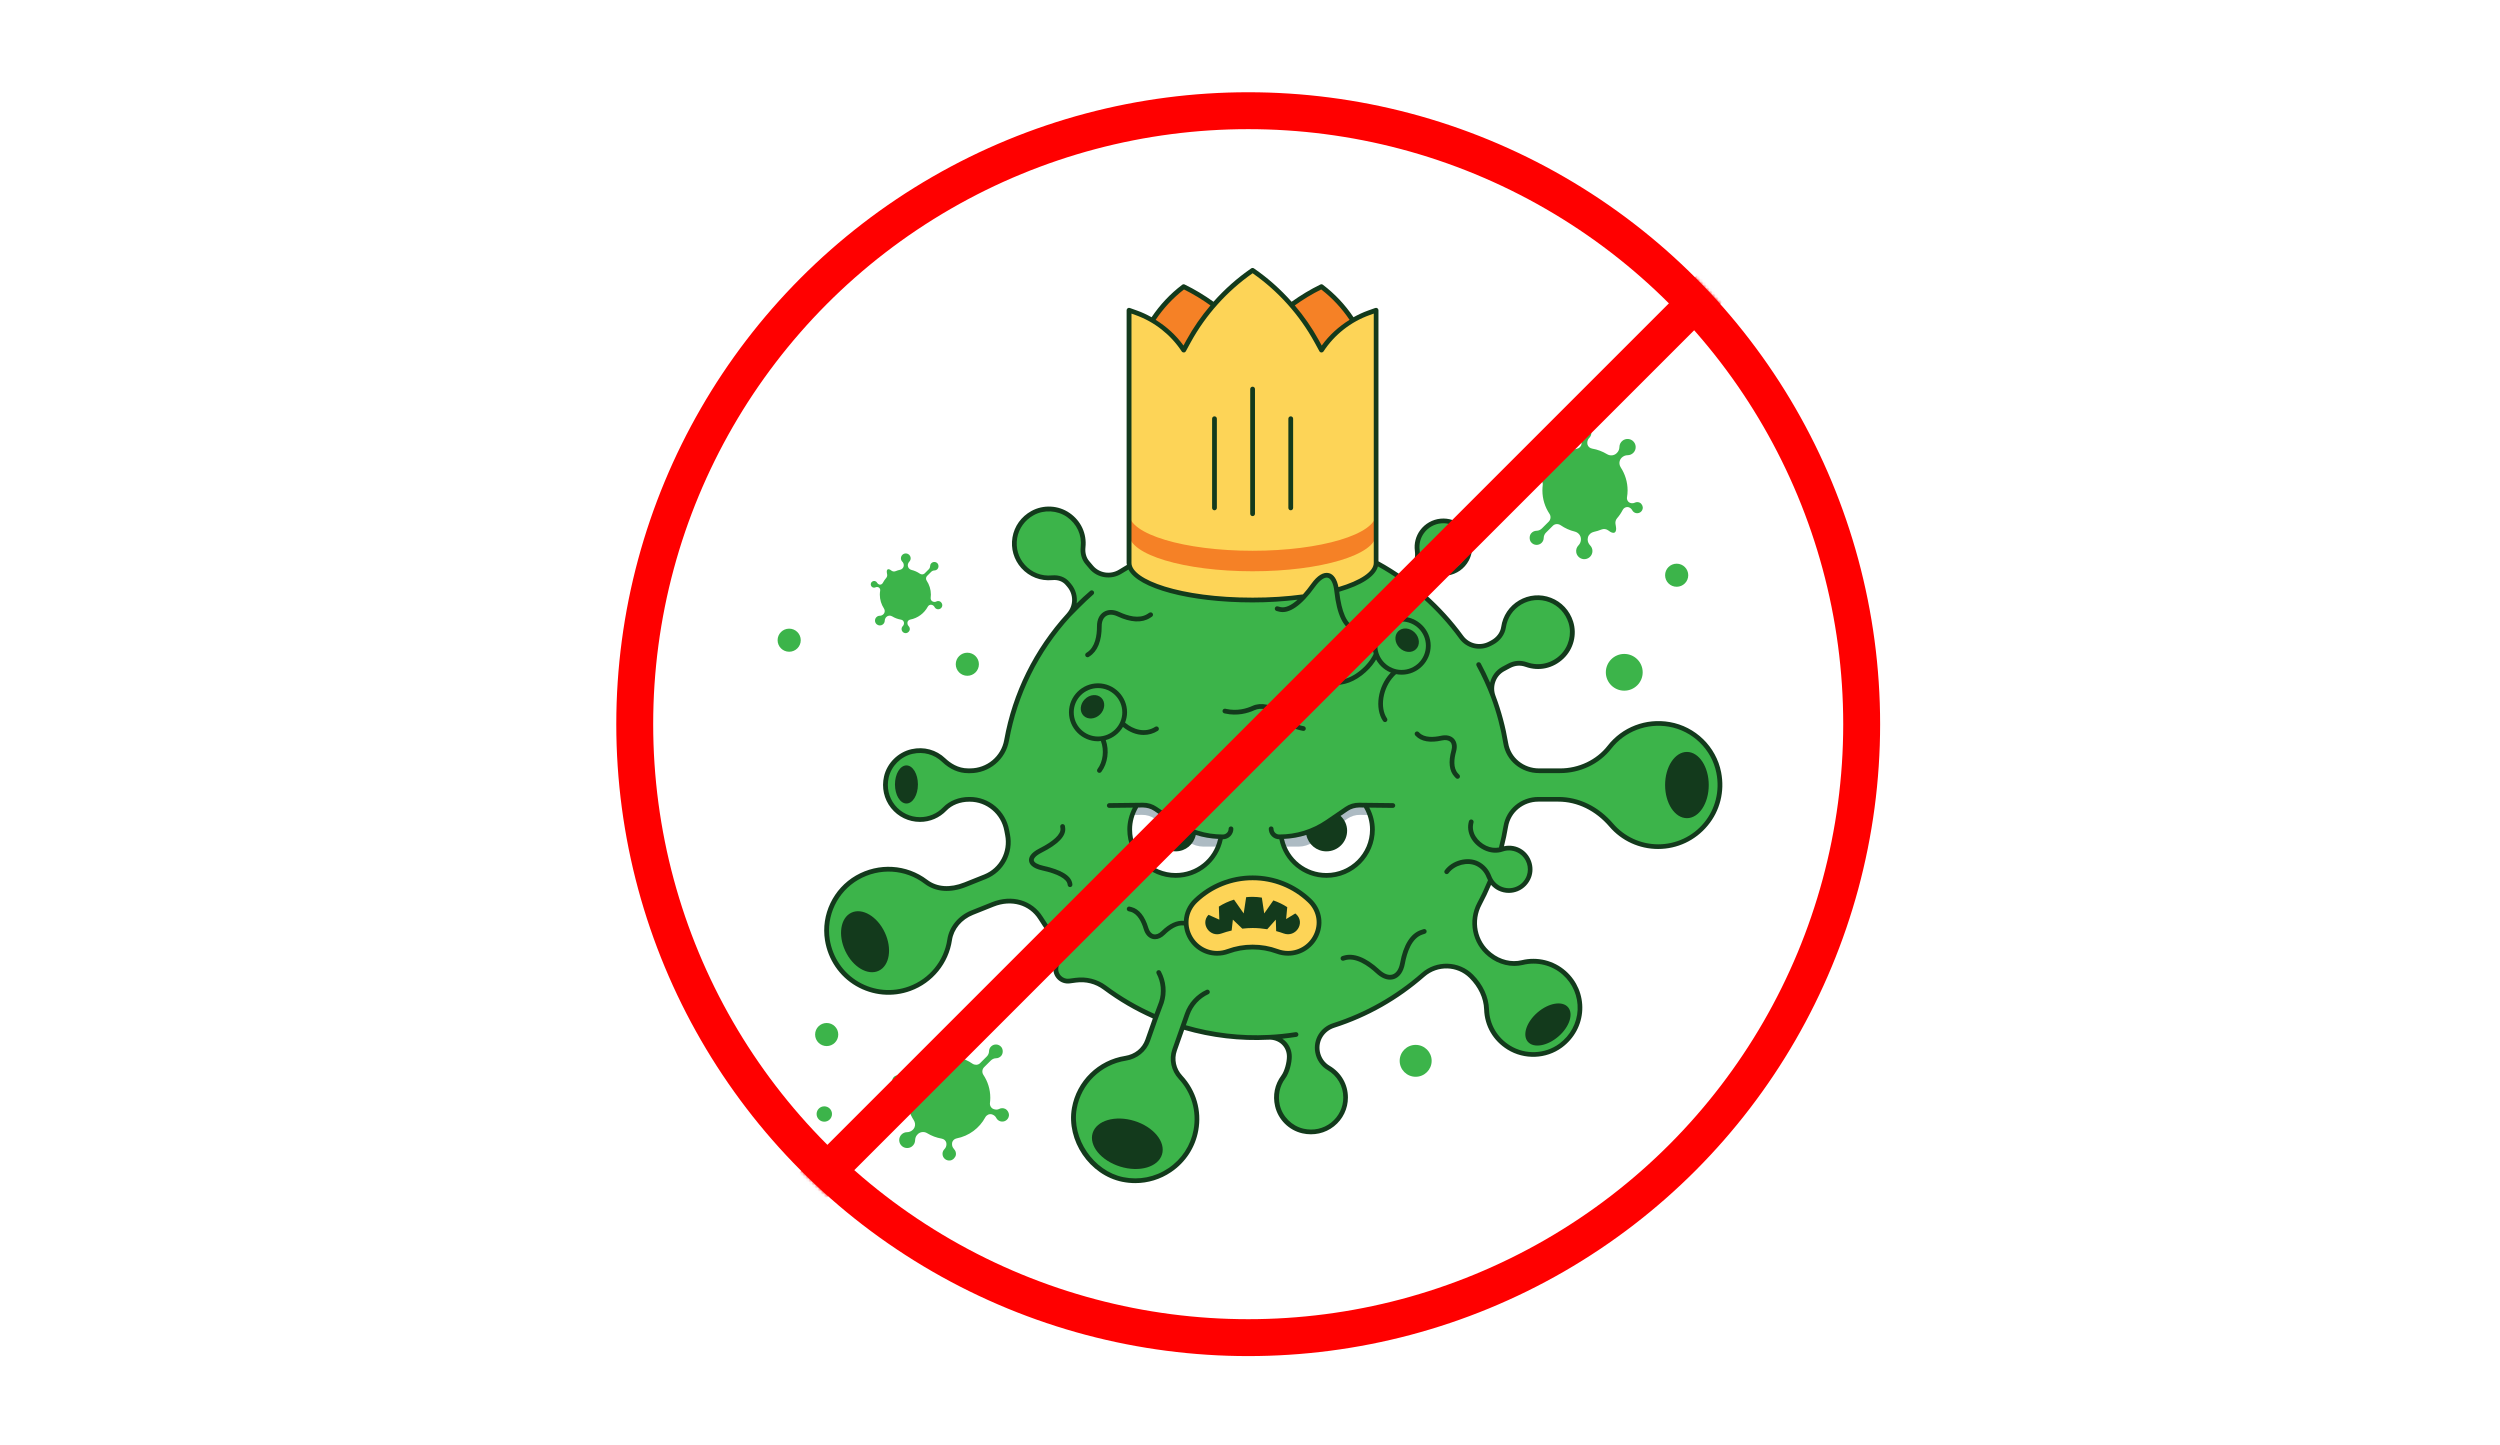 <?xml version="1.0" encoding="UTF-8"?> <svg xmlns="http://www.w3.org/2000/svg" xmlns:xlink="http://www.w3.org/1999/xlink" width="813px" height="470px" viewBox="0 0 813 470"> <!-- Generator: Sketch 64 (93537) - https://sketch.com --> <title>Artboard</title> <desc>Created with Sketch.</desc> <defs> <circle id="path-1" cx="205.5" cy="205.5" r="205.5"></circle> </defs> <g id="Artboard" stroke="none" stroke-width="1" fill="none" fill-rule="evenodd"> <rect fill="#FFFFFF" x="0" y="0" width="813" height="470"></rect> <g id="Group-3" transform="translate(200, 30)"> <g id="virus" transform="translate(52.416, 57)" fill-rule="nonzero"> <path d="M306.533,164.268 C304.974,156.308 298.445,149.958 290.434,148.571 C283.068,147.299 276.286,150.027 271.885,154.937 C267.138,160.231 260.663,163.663 253.543,163.663 L248.09,163.663 C242.659,163.663 238.135,159.924 237.275,154.776 C236.4,149.498 235.009,144.388 233.174,139.508 C231.891,136.092 233.266,132.261 236.492,130.538 L238.327,129.557 C240.317,128.492 242.222,128.508 243.973,129.128 C247.744,130.454 252.176,129.787 255.525,126.593 C258.513,123.743 259.665,119.284 258.428,115.354 C256.155,108.169 248.067,105.35 241.968,108.919 C238.911,110.712 237.022,113.715 236.546,116.963 C236.231,119.108 234.787,120.916 232.866,121.943 L232.191,122.303 C228.88,124.072 224.924,123.138 222.797,120.204 C207.835,99.573 183.502,86.152 156.028,86.152 C139.821,86.152 124.713,90.817 111.971,98.884 C108.883,100.837 104.843,100.278 102.493,97.482 L101.195,95.942 C100.019,94.548 99.635,92.725 99.827,90.924 C100.25,87.079 98.706,83.057 95.019,80.491 C91.624,78.131 87.008,77.878 83.39,79.878 C76.777,83.524 75.617,91.997 80.333,97.245 C82.807,99.995 86.332,101.228 89.758,100.899 C91.655,100.715 93.537,101.289 94.758,102.745 L95.288,103.373 C97.715,106.253 97.585,110.337 95.119,113.041 C84.896,124.233 77.737,138.252 74.949,153.78 C73.92,159.51 68.92,163.67 63.082,163.67 L62.422,163.67 C59.419,163.67 56.684,162.284 54.518,160.215 C51.945,157.756 48.22,156.507 44.211,157.396 C40.124,158.3 36.791,161.594 35.854,165.662 C34.172,173.001 39.71,179.512 46.784,179.512 C49.964,179.512 52.821,178.187 54.856,176.073 C56.899,173.951 59.849,172.947 62.798,172.947 L63.006,172.947 C68.943,172.947 73.928,177.237 74.988,183.067 C75.072,183.527 75.157,183.979 75.249,184.431 C76.401,190.176 73.405,195.937 67.96,198.12 L61.485,200.71 C56.538,202.686 52.045,202.295 48.712,199.767 C42.567,195.094 33.888,194.068 26.345,198.411 C19.302,202.471 15.369,210.676 16.66,218.681 C18.741,231.597 31.822,238.775 43.473,234.501 C50.616,231.881 55.371,225.645 56.415,218.635 C57.015,214.614 59.964,211.32 63.751,209.803 L70.456,207.121 C76.823,204.57 82.945,206.654 86.01,211.58 C86.939,213.066 87.914,214.514 88.944,215.931 C90.964,218.712 91.816,222.175 91.294,225.568 L90.987,227.56 C90.587,230.149 92.792,232.394 95.403,232.049 L97.408,231.781 C100.757,231.329 104.159,232.172 106.863,234.187 C111.971,237.994 117.532,241.234 123.461,243.785 C123.469,243.793 123.469,243.801 123.469,243.808 L120.811,251.354 C119.698,254.526 116.902,256.648 113.63,257.161 C105.404,258.44 98.514,264.776 96.962,273.425 C95.142,283.598 102.577,294.53 112.739,296.583 C123.799,298.82 134.491,291.565 136.511,280.549 C137.694,274.099 135.635,267.817 131.488,263.343 C129.26,260.945 128.492,257.544 129.575,254.464 L132.21,246.965 C139.752,249.232 147.74,250.466 156.02,250.466 C157.41,250.466 158.785,250.427 160.152,250.358 C163.862,250.167 166.888,252.917 166.888,256.625 L166.888,256.625 C166.888,258.609 166.105,261.673 164.922,263.267 C163.056,265.772 162.218,269.081 163.025,272.582 C163.962,276.627 167.249,279.906 171.305,280.825 C178.655,282.495 185.184,276.971 185.184,269.924 C185.184,265.818 182.964,262.255 179.654,260.317 C177.749,259.199 176.443,257.291 176.059,255.116 L176.052,255.07 C175.376,251.293 177.657,247.669 181.321,246.49 C192.158,243.004 202.013,237.35 210.369,230.027 C214.817,226.128 221.844,226.319 226.031,230.494 L226.031,230.494 C228.934,233.39 230.9,237.205 231.031,241.288 C231.192,246.091 233.619,250.803 238.266,253.683 C243.42,256.878 250.233,256.64 255.11,253.04 C263.19,247.072 263.382,235.673 256.301,229.391 C252.437,225.967 247.322,224.894 242.652,226.028 C238.988,226.917 235.117,225.875 232.183,223.523 L231.991,223.37 C227.006,219.363 225.746,212.461 228.734,206.853 C232.851,199.154 235.77,190.72 237.252,181.803 C238.105,176.663 242.636,172.94 247.867,172.94 L252.099,172.94 C259.473,172.94 266.777,175.751 271.578,181.336 C275.257,185.618 280.718,188.338 286.816,188.338 C299.252,188.338 309.045,177.107 306.533,164.268 Z" id="Path" fill="#3CB44A"></path> <path d="M210.277,106.499 C211.237,104.882 212.021,103.649 212.482,103.036 L212.482,103.036 C213.88,101.136 215.93,99.727 218.265,99.374 C220.808,98.991 223.173,97.482 224.54,94.954 C226.361,91.583 225.639,87.286 222.82,84.689 C218.987,81.149 213.05,81.808 210.054,85.884 C208.71,87.715 208.211,89.898 208.472,91.982 C208.779,94.387 208.234,96.831 206.798,98.784 L206.752,98.853 C206.322,99.435 205.461,100.462 204.317,101.749 C206.383,103.235 208.365,104.829 210.277,106.499 Z" id="Path" fill="#3CB44A"></path> <path d="M226.031,180.263 C225.032,183.741 227.259,187.112 230.516,188.705 L230.516,188.705 C232.237,189.548 234.234,189.793 236.039,189.165 C238.005,188.483 240.271,188.682 242.206,189.985 C244.779,191.716 245.878,195.071 244.833,197.99 C243.42,201.958 238.911,203.712 235.232,201.912 C233.581,201.1 232.398,199.729 231.806,198.136 C231.123,196.297 229.817,194.75 228.043,193.884 L227.981,193.853 C224.732,192.26 220.201,193.577 218.058,196.488" id="Path" fill="#3CB44A"></path> <path d="M177.334,26.851 L175.752,23.955 C170.713,14.754 163.586,6.864 154.937,0.919 L154.937,0.919 L154.937,0.919 C146.288,6.864 139.153,14.754 134.122,23.955 L132.54,26.851 L132.54,26.851 C128.868,21.235 123.446,16.976 117.117,14.716 L114.774,13.881 L114.774,96.08 C114.774,102.73 132.763,108.123 154.945,108.123 C160.974,108.123 166.689,107.724 171.819,107.012 C171.819,107.012 176.428,100.293 178.94,99.987 C181.021,99.734 182.565,104.821 182.565,104.821 C190.292,102.622 195.108,99.52 195.108,96.072 L195.108,13.881 L192.765,14.716 C186.428,16.968 181.006,21.235 177.334,26.851 L177.334,26.851 Z" id="Path" fill="#FDD457"></path> <g id="Group" transform="translate(122.125, 6.129)" fill="#F58126"> <path d="M10.407,20.722 L10.407,20.722 L11.99,17.826 C14.302,13.598 17.067,9.652 20.216,6.037 C17.136,3.769 13.864,1.777 10.407,0.1 C6.375,3.141 2.934,6.849 0.215,11.039 C4.294,13.421 7.788,16.723 10.407,20.722 Z" id="Path"></path> <path d="M53.627,17.826 L55.21,20.722 C57.821,16.731 61.308,13.437 65.379,11.047 C62.66,6.856 59.227,3.141 55.21,0.1 C51.761,1.777 48.481,3.769 45.401,6.037 C48.543,9.645 51.308,13.598 53.627,17.826 Z" id="Path"></path> </g> <path d="M154.929,92.112 C132.747,92.112 114.759,86.719 114.759,80.069 L114.759,86.734 C114.759,93.384 132.747,98.777 154.929,98.777 C177.112,98.777 195.1,93.384 195.1,86.734 L195.1,80.069 C195.1,86.719 177.119,92.112 154.929,92.112 Z" id="Path" fill="#F58126"></path> <path d="M173.44,205.88 C168.432,201.108 161.865,198.48 154.937,198.48 C148.009,198.48 141.434,201.108 136.434,205.88 C133.446,208.738 132.532,212.859 134.061,216.651 C135.62,220.52 139.291,223.025 143.424,223.025 C144.629,223.025 145.828,222.811 146.995,222.382 C149.507,221.455 152.18,220.987 154.945,220.987 C157.71,220.987 160.383,221.455 162.894,222.382 C164.054,222.811 165.252,223.025 166.466,223.025 C170.598,223.025 174.277,220.528 175.829,216.659 C177.342,212.859 176.428,208.73 173.44,205.88 Z" id="Path" fill="#FDD457"></path> <g id="Group"> <path d="M129.913,197.676 C136.826,197.676 142.74,193.034 144.376,186.346 L145.828,185.143 L143.854,185.051 C141.296,184.929 138.884,184.507 136.68,183.787 L135.866,183.527 L135.689,184.362 C135.105,187.15 132.724,189.096 129.905,189.096 C126.618,189.096 123.937,186.43 123.937,183.144 C123.937,181.55 124.606,180.041 125.827,178.892 L126.518,178.241 L123.338,176.065 C122.194,175.284 120.834,174.87 119.283,174.832 L117.27,174.855 L117.048,175.222 C115.673,177.536 114.951,180.148 114.951,182.768 C114.966,190.988 121.672,197.676 129.913,197.676 Z" id="Path" fill="#FFFFFF"></path> <path d="M178.94,197.676 C172.027,197.676 166.113,193.034 164.477,186.346 L163.025,185.143 L164.999,185.051 C167.557,184.929 169.968,184.507 172.173,183.787 L172.987,183.527 L173.164,184.362 C173.747,187.15 176.128,189.096 178.947,189.096 C182.235,189.096 184.915,186.43 184.915,183.144 C184.915,181.55 184.247,180.041 183.026,178.892 L182.334,178.241 L185.514,176.065 C186.659,175.284 188.018,174.87 189.57,174.832 L191.582,174.855 L191.805,175.222 C193.18,177.536 193.902,180.148 193.902,182.768 C193.894,190.988 187.189,197.676 178.94,197.676 Z" id="Path" fill="#FFFFFF"></path> <path d="M189.593,174.824 C188.133,174.809 186.713,175.238 185.507,176.057 L177.726,181.374 C174.131,183.833 169.869,185.151 165.514,185.151 L164.223,185.151 C164.407,186.246 164.676,187.319 165.083,188.322 L169.861,188.322 C171.566,188.322 173.233,187.809 174.646,186.844 L185.783,179.229 C186.981,178.409 188.41,177.973 189.869,177.996 L193.065,178.034 C192.68,176.892 192.127,175.843 191.498,174.847 L189.593,174.824 Z" id="Path" fill="#ADBBC3"></path> <path d="M119.26,174.824 C120.719,174.809 122.14,175.238 123.346,176.057 L131.127,181.374 C134.721,183.833 138.984,185.151 143.339,185.151 L144.629,185.151 C144.445,186.246 144.176,187.319 143.769,188.322 L138.992,188.322 C137.287,188.322 135.62,187.809 134.207,186.844 L123.069,179.229 C121.871,178.409 120.443,177.973 118.983,177.996 L115.788,178.034 C116.172,176.892 116.725,175.843 117.355,174.847 L119.26,174.824 Z" id="Path" fill="#ADBBC3"></path> <ellipse id="Oval" fill="#133A1C" transform="translate(114.19, 284.954) rotate(-72.83) translate(-114.19, -284.954) " cx="114.19" cy="284.954" rx="7.777" ry="11.802"></ellipse> <ellipse id="Oval" fill="#133A1C" transform="translate(28.897, 219.248) rotate(-25.176) translate(-28.897, -219.248) " cx="28.897" cy="219.248" rx="7.094" ry="10.439"></ellipse> <ellipse id="Oval" fill="#133A1C" transform="translate(250.976, 246.165) rotate(-40.649) translate(-250.976, -246.165) " cx="250.976" cy="246.165" rx="8.616" ry="5.177"></ellipse> <ellipse id="Oval" fill="#133A1C" cx="42.36" cy="168.106" rx="3.733" ry="6.197"></ellipse> <ellipse id="Oval" fill="#133A1C" cx="296.172" cy="168.297" rx="7.097" ry="10.771"></ellipse> <path d="M168.816,210.056 L165.828,211.879 L166.197,208.01 C164.807,207.099 163.286,206.371 161.681,205.812 L158.708,210.048 L157.933,204.9 C156.949,204.754 155.951,204.655 154.922,204.655 C154.215,204.655 153.524,204.693 152.833,204.762 L152.034,210.048 L148.885,205.559 C147.126,206.095 145.474,206.869 143.954,207.826 L144.107,212.07 L140.589,210.492 C137.832,213.365 140.989,217.977 144.821,216.567 C145.881,216.176 146.987,215.87 148.117,215.602 L148.516,212.063 L151.581,214.997 C152.679,214.874 153.785,214.79 154.922,214.79 C156.55,214.79 158.14,214.935 159.691,215.188 L162.472,212.063 L162.595,215.793 C163.424,216.016 164.231,216.268 165.022,216.559 C168.916,217.992 172.15,213.196 169.147,210.339 C169.047,210.247 168.924,210.155 168.816,210.056 Z" id="Path" fill="#133A1C"></path> <g transform="translate(95.158, 134.828)" fill="#133A1C"> <path d="M29.171,14.762 C28.94,14.402 28.457,14.295 28.103,14.532 C24.785,16.662 20.883,15.406 18.302,13.169 C18.702,12.119 18.948,11.001 18.948,9.813 C18.948,4.619 14.708,0.391 9.5,0.391 C4.293,0.391 0.053,4.619 0.053,9.813 C0.053,15.007 4.293,19.236 9.5,19.236 C9.815,19.236 10.122,19.175 10.43,19.144 C11.574,22.132 11.182,25.801 9.331,28.276 C9.078,28.62 9.147,29.103 9.493,29.356 C9.631,29.455 9.792,29.509 9.953,29.509 C10.192,29.509 10.422,29.402 10.576,29.195 C12.672,26.391 13.21,22.27 12.02,18.853 C14.393,18.194 16.382,16.647 17.611,14.571 C19.67,16.256 22.028,17.175 24.324,17.175 C25.953,17.175 27.542,16.739 28.948,15.835 C29.301,15.605 29.409,15.122 29.171,14.762 Z M9.5,17.688 C5.145,17.688 1.604,14.157 1.604,9.813 C1.604,5.47 5.145,1.938 9.5,1.938 C13.855,1.938 17.396,5.47 17.396,9.813 C17.396,14.149 13.855,17.688 9.5,17.688 Z" id="Shape"></path> <path d="M5.222,5.546 C3.617,7.147 3.432,9.553 4.8,10.916 C6.167,12.28 8.579,12.096 10.184,10.495 C11.789,8.894 11.974,6.489 10.606,5.125 C9.239,3.761 6.827,3.945 5.222,5.546 Z" id="Path"></path> </g> <g transform="translate(178.111, 113.378)" fill="#133A1C"> <path d="M19.885,34.45 C19.639,34.45 19.393,34.327 19.24,34.105 C16.459,29.999 17.534,22.875 21.575,18.554 C21.989,18.102 22.35,17.757 22.727,17.428 C23.042,17.145 24.071,18.309 23.748,18.585 C23.41,18.876 23.088,19.19 22.773,19.527 C19.117,23.442 18.118,29.685 20.515,33.24 C20.753,33.592 20.66,34.075 20.307,34.312 C20.184,34.412 20.038,34.45 19.885,34.45 Z" id="Path"></path> <path d="M4.27,22.339 C2.872,22.339 1.558,22.017 0.406,21.358 C0.038,21.143 -0.093,20.668 0.122,20.301 C0.337,19.933 0.813,19.803 1.182,20.017 C4.5,21.925 9.639,20.262 13.663,15.957 C14.792,14.747 15.722,13.376 16.336,11.997 C16.505,11.606 17.926,12.234 17.749,12.625 C17.066,14.157 16.044,15.681 14.792,17.014 C11.589,20.439 7.68,22.339 4.27,22.339 Z" id="Path"></path> <path d="M25.284,19.029 C20.077,19.029 15.837,14.8 15.837,9.606 C15.837,4.413 20.077,0.184 25.284,0.184 C30.492,0.184 34.732,4.413 34.732,9.606 C34.724,14.8 30.492,19.029 25.284,19.029 Z M25.284,1.731 C20.929,1.731 17.388,5.263 17.388,9.606 C17.388,13.95 20.929,17.482 25.284,17.482 C29.639,17.482 33.18,13.95 33.18,9.606 C33.18,5.263 29.639,1.731 25.284,1.731 Z" id="Shape"></path> <ellipse id="Oval" transform="translate(27.077, 7.813) rotate(-45) translate(-27.077, -7.813) " cx="27.077" cy="7.813" rx="3.505" ry="4.104"></ellipse> </g> <path d="M147.901,181.757 C147.471,181.757 147.126,182.102 147.126,182.531 C147.126,183.55 146.296,184.377 145.275,184.377 C145.259,184.377 145.252,184.392 145.236,184.392 C145.221,184.392 145.213,184.377 145.198,184.377 C139.767,184.377 134.521,182.761 130.044,179.696 L123.791,175.422 C122.455,174.51 120.903,174.02 119.26,174.05 L108.315,174.181 C107.884,174.188 107.547,174.541 107.547,174.962 C107.554,175.383 107.9,175.728 108.322,175.728 C108.322,175.728 108.33,175.728 108.33,175.728 L115.988,175.636 C114.828,177.865 114.19,180.301 114.19,182.768 C114.19,191.417 121.249,198.457 129.921,198.457 C137.425,198.457 143.738,193.21 145.236,185.924 L145.275,185.924 C147.149,185.924 148.677,184.4 148.677,182.531 C148.677,182.102 148.324,181.757 147.901,181.757 Z M129.913,196.91 C122.094,196.91 115.734,190.567 115.734,182.761 C115.734,180.271 116.418,177.804 117.724,175.606 L119.275,175.59 C120.604,175.628 121.84,175.958 122.916,176.693 L125.312,178.333 C124.022,179.551 123.185,181.228 123.185,183.144 C123.185,186.851 126.196,189.862 129.921,189.862 C133.162,189.862 135.812,187.564 136.449,184.523 C138.823,185.289 141.296,185.702 143.823,185.817 L143.692,185.924 C142.233,192.344 136.58,196.91 129.913,196.91 Z" id="Shape" fill="#133A1C"></path> <path d="M160.959,181.757 C161.389,181.757 161.735,182.102 161.735,182.531 C161.735,183.55 162.564,184.377 163.586,184.377 C163.601,184.377 163.609,184.392 163.624,184.392 C163.639,184.392 163.647,184.377 163.662,184.377 C169.093,184.377 174.339,182.761 178.817,179.696 L185.069,175.422 C186.405,174.51 187.957,174.02 189.6,174.05 L200.546,174.181 C200.976,174.188 201.314,174.541 201.314,174.962 C201.306,175.383 200.96,175.728 200.538,175.728 C200.538,175.728 200.53,175.728 200.53,175.728 L192.873,175.636 C194.032,177.865 194.67,180.301 194.67,182.768 C194.67,191.417 187.611,198.457 178.94,198.457 C171.435,198.457 165.122,193.21 163.624,185.924 L163.586,185.924 C161.712,185.924 160.183,184.4 160.183,182.531 C160.183,182.102 160.529,181.757 160.959,181.757 Z M178.94,196.91 C186.759,196.91 193.118,190.567 193.118,182.761 C193.118,180.271 192.435,177.804 191.129,175.606 L189.577,175.59 C188.249,175.628 187.012,175.958 185.937,176.693 L183.54,178.333 C184.831,179.551 185.668,181.228 185.668,183.144 C185.668,186.851 182.657,189.862 178.932,189.862 C175.691,189.862 173.041,187.564 172.403,184.523 C170.03,185.289 167.557,185.702 165.03,185.817 L165.16,185.924 C166.627,192.344 172.28,196.91 178.94,196.91 Z" id="Shape" fill="#133A1C"></path> <path d="M221.583,166.267 C221.376,166.267 221.169,166.183 221.023,166.022 L220.608,165.585 C218.88,163.77 218.534,160.805 219.594,156.998 C219.924,155.833 219.794,154.868 219.233,154.286 C218.68,153.704 217.712,153.527 216.529,153.788 C212.666,154.654 209.717,154.133 207.988,152.317 L207.85,152.172 C207.551,151.865 207.566,151.375 207.873,151.076 C208.18,150.785 208.672,150.793 208.971,151.099 L209.117,151.245 C210.792,153.014 213.887,152.777 216.199,152.271 C217.92,151.896 219.41,152.225 220.362,153.213 C221.307,154.209 221.568,155.703 221.092,157.411 C220.462,159.679 220.055,162.751 221.737,164.521 L222.152,164.957 C222.444,165.271 222.436,165.754 222.121,166.053 C221.96,166.198 221.768,166.267 221.583,166.267 Z" id="Path" fill="#133A1C"></path> <path d="M173.97,205.321 C168.816,200.411 162.057,197.707 154.929,197.707 C147.802,197.707 141.035,200.411 135.889,205.321 C133.823,207.29 132.693,209.826 132.571,212.469 C130.335,212.239 127.847,213.327 125.32,215.816 C124.452,216.667 123.546,217.027 122.77,216.828 C121.986,216.628 121.357,215.878 121.011,214.713 C119.874,210.929 117.992,208.608 115.565,207.987 L114.982,207.842 C114.567,207.727 114.144,207.987 114.037,208.401 C113.929,208.814 114.183,209.236 114.598,209.343 L115.181,209.489 C117.547,210.086 118.853,212.898 119.529,215.158 C120.036,216.858 121.049,217.984 122.386,218.329 C122.655,218.398 122.931,218.429 123.208,218.429 C124.291,218.429 125.404,217.908 126.411,216.912 C128.008,215.341 130.351,213.618 132.609,213.97 C132.709,214.958 132.939,215.954 133.331,216.927 C135.005,221.095 138.961,223.783 143.416,223.783 C144.722,223.783 146.012,223.554 147.256,223.094 C152.103,221.309 157.771,221.309 162.618,223.094 C163.862,223.554 165.153,223.783 166.451,223.783 C170.905,223.783 174.861,221.095 176.535,216.927 C178.179,212.852 177.196,208.393 173.97,205.321 Z M175.091,216.36 C173.655,219.93 170.26,222.244 166.443,222.244 C165.321,222.244 164.215,222.044 163.148,221.646 C160.552,220.689 157.787,220.206 154.929,220.206 C152.072,220.206 149.307,220.689 146.711,221.646 C145.643,222.044 144.53,222.244 143.408,222.244 C139.591,222.244 136.204,219.93 134.76,216.36 C133.354,212.867 134.199,209.067 136.956,206.432 C141.818,201.797 148.201,199.246 154.929,199.246 C161.658,199.246 168.04,201.797 172.895,206.432 C175.66,209.067 176.497,212.875 175.091,216.36 Z" id="Shape" fill="#133A1C"></path> <path d="M101.264,126.738 C101.01,126.738 100.757,126.608 100.611,126.378 C100.38,126.018 100.488,125.543 100.849,125.313 L101.072,125.175 C103.775,123.452 104.336,119.598 104.321,116.672 C104.313,114.573 105.081,112.918 106.479,112.03 C107.884,111.141 109.705,111.141 111.61,112.03 C114.267,113.271 118.008,114.397 120.711,112.665 L121.357,112.252 C121.718,112.03 122.194,112.129 122.424,112.489 C122.655,112.849 122.547,113.324 122.186,113.554 L121.541,113.968 C118.929,115.63 115.266,115.446 110.941,113.424 C109.528,112.765 108.238,112.727 107.301,113.324 C106.364,113.922 105.849,115.109 105.857,116.657 C105.872,121.414 104.497,124.808 101.886,126.47 L101.663,126.608 C101.548,126.7 101.402,126.738 101.264,126.738 Z" id="Path" fill="#133A1C"></path> <path d="M171.466,150.693 C171.412,150.693 171.351,150.685 171.297,150.678 L170.491,150.501 C167.365,149.804 164.546,148.065 162.341,145.468 C161.596,144.587 160.467,143.944 159.177,143.661 C157.886,143.369 156.596,143.477 155.544,143.952 C153.386,144.94 149.968,145.92 146.02,145.047 L145.751,144.986 C145.336,144.894 145.067,144.48 145.159,144.067 C145.252,143.653 145.666,143.392 146.081,143.477 L146.35,143.538 C149.883,144.327 152.948,143.438 154.891,142.55 C156.25,141.929 157.886,141.791 159.507,142.151 C161.128,142.511 162.541,143.339 163.509,144.473 C164.891,146.104 167.288,148.211 170.813,149 L171.62,149.176 C172.035,149.268 172.303,149.682 172.203,150.103 C172.142,150.448 171.819,150.693 171.466,150.693 Z" id="Path" fill="#133A1C"></path> <path d="M95.564,201.483 C95.18,201.483 94.85,201.2 94.796,200.809 L94.766,200.61 C94.535,198.817 91.54,197.163 86.532,196.067 C83.214,195.347 82.361,193.983 82.231,192.972 C82.1,191.961 82.584,190.437 85.618,188.904 C90.188,186.599 92.677,184.247 92.446,182.454 L92.369,181.864 C92.316,181.443 92.615,181.052 93.038,180.999 C93.468,180.96 93.852,181.244 93.905,181.665 L93.982,182.263 C94.313,184.852 91.732,187.556 86.317,190.283 C84.335,191.287 83.698,192.229 83.767,192.781 C83.859,193.478 85.042,194.16 86.862,194.558 C92.792,195.86 95.972,197.829 96.302,200.411 L96.325,200.61 C96.379,201.031 96.087,201.422 95.657,201.483 C95.634,201.483 95.595,201.483 95.564,201.483 Z" id="Path" fill="#133A1C"></path> <path d="M199.609,231.582 C198.172,231.582 196.636,230.877 195.169,229.521 C192.396,226.955 188.333,224.143 184.846,225.308 L184.562,225.4 C184.155,225.538 183.717,225.316 183.579,224.91 C183.44,224.504 183.663,224.067 184.07,223.929 L184.355,223.837 C187.711,222.742 191.813,224.304 196.221,228.38 C197.719,229.766 199.209,230.31 200.438,229.897 C201.667,229.491 202.543,228.165 202.904,226.166 C203.987,220.26 206.329,216.552 209.678,215.441 L210.508,215.165 C210.922,215.027 211.353,215.249 211.491,215.655 C211.629,216.061 211.406,216.498 210.999,216.636 L210.17,216.912 C206.66,218.076 205.108,222.742 204.432,226.449 C203.956,229.031 202.712,230.778 200.93,231.375 C200.5,231.513 200.062,231.582 199.609,231.582 Z" id="Path" fill="#133A1C"></path> <path d="M307.293,164.122 C305.673,155.818 298.952,149.268 290.565,147.813 C282.853,146.472 275.126,149.437 270.379,155.527 C266.785,160.139 261.009,162.889 254.933,162.889 L248.09,162.889 C243.067,162.889 238.834,159.426 238.043,154.654 C237.168,149.406 235.777,144.22 233.903,139.233 C232.759,136.176 234.026,132.729 236.86,131.22 L238.696,130.239 C240.324,129.366 241.968,129.243 243.719,129.856 C248.067,131.388 252.683,130.377 256.062,127.152 C259.288,124.08 260.502,119.361 259.165,115.125 C258.036,111.539 255.41,108.728 251.969,107.41 C248.535,106.085 244.741,106.399 241.569,108.261 C238.42,110.107 236.307,113.24 235.777,116.863 C235.516,118.671 234.287,120.318 232.498,121.276 L231.822,121.636 C228.888,123.207 225.355,122.417 223.419,119.759 C219.878,114.879 215.777,110.39 211.26,106.376 C212.067,105.043 212.72,104.017 213.096,103.503 C214.44,101.672 216.368,100.447 218.373,100.148 C221.307,99.711 223.803,97.949 225.216,95.329 C227.19,91.668 226.407,86.956 223.342,84.129 C221.368,82.314 218.711,81.41 216.069,81.67 C213.419,81.923 210.992,83.294 209.417,85.439 C208.004,87.362 207.389,89.729 207.696,92.089 C207.981,94.387 207.435,96.609 206.114,98.409 C205.769,98.876 205.077,99.704 204.163,100.745 C201.498,98.846 198.725,97.099 195.86,95.536 L195.86,13.881 C195.86,13.628 195.737,13.391 195.53,13.253 C195.323,13.107 195.062,13.077 194.823,13.153 L192.481,13.988 C190.837,14.571 189.263,15.321 187.742,16.164 C185.023,12.112 181.682,8.557 177.787,5.6 C177.557,5.424 177.242,5.393 176.981,5.523 C173.717,7.109 170.583,9.009 167.618,11.131 C163.985,7.04 159.868,3.371 155.36,0.276 C155.091,0.092 154.745,0.092 154.476,0.276 C149.968,3.378 145.851,7.04 142.21,11.131 C139.253,9.009 136.119,7.109 132.847,5.523 C132.586,5.393 132.271,5.431 132.041,5.6 C128.139,8.549 124.805,12.112 122.079,16.164 C120.558,15.314 118.983,14.571 117.34,13.988 L114.997,13.153 C114.759,13.069 114.498,13.1 114.29,13.253 C114.083,13.399 113.96,13.636 113.96,13.881 L113.96,96.08 C113.96,96.287 114.029,96.494 114.06,96.701 C113.207,97.199 112.362,97.704 111.533,98.225 C108.768,99.972 105.127,99.435 103.061,96.976 L101.763,95.437 C100.81,94.303 100.388,92.725 100.572,90.993 C101.056,86.581 99.144,82.413 95.442,79.839 C91.786,77.296 86.901,77.036 82.991,79.181 C79.696,80.996 77.445,84.122 76.839,87.745 C76.224,91.369 77.284,95.015 79.734,97.742 C82.3,100.592 85.987,102.009 89.812,101.649 C91.586,101.473 93.16,102.048 94.144,103.22 L94.674,103.848 C96.786,106.361 96.747,109.908 94.627,112.359 C94.589,112.405 94.497,112.528 94.481,112.543 C83.928,124.118 76.9,138.321 74.158,153.627 C73.198,158.99 68.528,162.881 63.052,162.881 L62.391,162.881 C59.111,162.881 56.577,161.119 55.025,159.641 C52.083,156.822 48.066,155.726 44.011,156.63 C39.656,157.595 36.061,161.157 35.071,165.478 C34.233,169.14 35.063,172.886 37.359,175.759 C39.656,178.631 43.074,180.279 46.753,180.279 C50.04,180.279 53.105,178.969 55.386,176.594 C57.145,174.763 59.841,173.713 62.767,173.713 L62.975,173.713 C68.474,173.713 73.19,177.705 74.197,183.197 C74.281,183.657 74.365,184.117 74.458,184.568 C75.541,189.977 72.676,195.37 67.637,197.385 L61.162,199.974 C56.554,201.82 52.291,201.522 49.149,199.131 C42.429,194.022 33.312,193.478 25.93,197.73 C18.564,201.974 14.524,210.439 15.869,218.789 C16.882,225.07 20.561,230.479 25.969,233.635 C31.376,236.791 37.843,237.373 43.719,235.213 C50.885,232.586 56.039,226.273 57.16,218.735 C57.698,215.135 60.325,211.986 64.019,210.508 L70.725,207.826 C76.485,205.52 82.354,207.198 85.334,211.978 C86.225,213.419 87.223,214.889 88.298,216.368 C90.219,219.011 91.002,222.236 90.511,225.438 L90.203,227.43 C89.973,228.908 90.449,230.372 91.494,231.436 C92.546,232.509 94.005,232.992 95.48,232.8 L97.485,232.532 C100.68,232.088 103.837,232.9 106.371,234.784 C111.41,238.538 116.825,241.702 122.478,244.191 L120.059,251.078 C119.06,253.913 116.61,255.889 113.491,256.38 C104.705,257.751 97.746,264.538 96.179,273.271 C94.274,283.927 101.924,295.173 112.562,297.326 C113.968,297.609 115.373,297.747 116.771,297.747 C120.896,297.747 124.928,296.521 128.423,294.162 C133.101,290.998 136.242,286.21 137.256,280.664 C138.446,274.168 136.542,267.656 132.041,262.799 C129.982,260.585 129.314,257.475 130.289,254.702 L132.678,247.899 C141.58,250.481 150.928,251.584 160.114,251.109 C160.122,251.109 160.129,251.117 160.137,251.117 C160.152,251.117 160.16,251.117 160.175,251.117 C160.198,251.117 160.229,251.109 160.252,251.109 C161.765,251.032 163.309,251.576 164.407,252.611 C165.498,253.637 166.09,255.054 166.09,256.602 C166.09,258.41 165.36,261.328 164.269,262.784 C162.142,265.649 161.42,269.181 162.241,272.735 C163.248,277.102 166.735,280.564 171.105,281.56 C174.777,282.388 178.525,281.56 181.405,279.27 C184.285,276.979 185.929,273.57 185.929,269.901 C185.929,265.641 183.717,261.803 180.015,259.62 C178.31,258.624 177.135,256.923 176.781,254.909 C176.182,251.523 178.171,248.275 181.528,247.202 C192.381,243.717 202.251,238.124 210.853,230.586 C215.078,226.886 221.499,227.07 225.454,231.015 C228.412,233.964 230.109,237.611 230.224,241.296 C230.409,246.689 233.174,251.438 237.828,254.319 C243.297,257.705 250.409,257.429 255.548,253.637 C259.519,250.703 261.923,246.26 262.138,241.434 C262.353,236.607 260.41,232.003 256.784,228.801 C252.89,225.346 247.537,224.036 242.444,225.262 C239.149,226.074 235.486,225.178 232.651,222.91 L232.459,222.749 C227.851,219.049 226.56,212.515 229.402,207.206 C230.516,205.13 231.53,202.962 232.467,200.763 C233.128,201.514 233.926,202.142 234.848,202.586 C235.916,203.107 237.083,203.368 238.243,203.368 C239.234,203.368 240.217,203.176 241.154,202.801 C243.189,201.974 244.779,200.303 245.517,198.227 C246.669,194.987 245.44,191.249 242.59,189.318 C240.824,188.123 238.719,187.763 236.676,188.2 C237.198,186.108 237.652,183.986 238.005,181.857 C238.788,177.122 242.928,173.69 247.844,173.69 L254.327,173.69 C260.556,173.69 266.462,176.578 270.963,181.818 C274.926,186.438 280.695,189.088 286.793,189.088 C293.053,189.088 298.929,186.323 302.908,181.504 C306.932,176.709 308.515,170.366 307.293,164.122 Z M207.428,99.236 C208.941,97.183 209.586,94.571 209.248,91.874 C208.995,89.906 209.509,87.937 210.684,86.336 C211.998,84.551 214.018,83.402 216.23,83.195 C218.465,82.98 220.623,83.708 222.298,85.256 C224.848,87.615 225.508,91.537 223.865,94.586 C222.682,96.777 220.6,98.248 218.15,98.616 C215.738,98.976 213.449,100.424 211.859,102.584 C211.475,103.105 210.846,104.086 210.078,105.35 C208.572,104.063 207.021,102.837 205.431,101.665 C206.16,100.822 206.951,99.887 207.428,99.236 Z M204.924,101.213 C204.939,101.228 204.931,101.266 204.947,101.289 C204.901,101.259 204.862,101.228 204.816,101.197 C204.847,101.205 204.893,101.197 204.924,101.213 Z M177.242,7.132 C180.844,9.913 183.924,13.245 186.459,17.007 C182.949,19.198 179.823,21.994 177.411,25.372 L176.436,23.587 C174.239,19.581 171.612,15.812 168.647,12.326 C171.366,10.373 174.247,8.611 177.242,7.132 Z M132.617,7.132 C135.62,8.618 138.492,10.373 141.219,12.326 C138.254,15.812 135.628,19.581 133.431,23.587 L132.455,25.372 C130.044,22.001 126.918,19.198 123.407,17.007 C125.942,13.238 129.022,9.913 132.617,7.132 Z M115.535,14.984 L116.84,15.452 C122.977,17.635 128.315,21.833 131.879,27.28 C132.025,27.509 132.279,27.632 132.563,27.632 C132.832,27.624 133.085,27.471 133.216,27.226 L134.798,24.33 C139.668,15.436 146.619,7.684 154.937,1.862 C163.255,7.676 170.206,15.436 175.076,24.33 L176.658,27.226 C176.789,27.463 177.035,27.617 177.311,27.632 C177.58,27.632 177.841,27.509 177.987,27.28 C181.551,21.833 186.889,17.635 193.026,15.452 L194.332,14.984 L194.332,96.08 C194.332,98.899 190.038,101.795 182.849,103.925 C182.35,101.412 181.305,99.78 179.784,99.39 C178.002,98.915 175.975,100.156 174.047,102.844 C173.102,104.162 172.188,105.311 171.297,106.299 C166.143,106.997 160.652,107.357 154.937,107.357 C131.372,107.357 115.542,101.527 115.542,96.08 L115.542,14.984 L115.535,14.984 Z M301.756,180.547 C298.069,185.013 292.631,187.571 286.839,187.571 C281.202,187.571 275.864,185.12 272.184,180.845 C267.392,175.253 261.063,172.174 254.373,172.174 L247.89,172.174 C242.206,172.174 237.429,176.157 236.522,181.634 C236.138,183.979 235.632,186.323 235.04,188.606 C233.704,188.866 232.221,188.682 230.854,188.016 C228.22,186.729 225.823,183.818 226.776,180.478 C226.891,180.064 226.653,179.635 226.246,179.52 C225.831,179.39 225.401,179.643 225.285,180.049 C224.256,183.642 226.269,187.487 230.17,189.402 C232.191,190.391 234.357,190.567 236.292,189.9 C238.135,189.257 240.14,189.533 241.768,190.628 C244.042,192.16 245.025,195.156 244.103,197.737 C243.504,199.43 242.26,200.725 240.609,201.391 C238.98,202.058 237.137,201.989 235.57,201.223 C234.157,200.533 233.081,199.338 232.528,197.867 C231.745,195.776 230.278,194.114 228.319,193.156 C224.825,191.448 219.84,192.758 217.428,196.029 C217.175,196.374 217.244,196.856 217.589,197.109 C217.935,197.369 218.419,197.293 218.672,196.948 C220.631,194.29 224.825,193.164 227.69,194.581 C229.226,195.332 230.424,196.688 231.069,198.404 C231.184,198.702 231.338,198.978 231.484,199.254 C230.455,201.728 229.318,204.164 228.066,206.493 C224.878,212.453 226.338,219.8 231.515,223.967 L231.714,224.128 C234.933,226.702 239.103,227.698 242.851,226.786 C247.452,225.66 252.283,226.863 255.794,229.973 C259.058,232.869 260.817,237.029 260.625,241.388 C260.425,245.747 258.251,249.768 254.657,252.419 C250.018,255.836 243.604,256.073 238.681,253.032 C234.479,250.427 231.975,246.137 231.814,241.265 C231.684,237.197 229.825,233.175 226.591,229.943 C222.052,225.415 214.709,225.201 209.87,229.445 C201.429,236.837 191.743,242.322 181.09,245.747 C176.996,247.064 174.554,251.04 175.307,255.238 C175.729,257.651 177.173,259.743 179.27,260.968 C182.488,262.861 184.416,266.208 184.416,269.908 C184.416,273.103 182.98,276.075 180.476,278.067 C177.972,280.059 174.7,280.794 171.489,280.051 C167.749,279.201 164.653,276.121 163.785,272.39 C163.071,269.288 163.701,266.201 165.552,263.711 C166.881,261.926 167.672,258.701 167.672,256.602 C167.672,254.633 166.904,252.817 165.506,251.492 C165.222,251.224 164.907,250.994 164.584,250.78 C166.12,250.619 167.656,250.427 169.17,250.19 C169.592,250.121 169.884,249.722 169.815,249.301 C169.746,248.88 169.346,248.596 168.924,248.658 C166.036,249.117 163.102,249.424 160.191,249.562 C160.168,249.562 160.145,249.554 160.114,249.562 C151.12,250.029 141.957,248.933 133.223,246.405 L134.391,243.081 C135.436,240.101 137.686,237.626 140.559,236.301 C140.95,236.125 141.119,235.665 140.935,235.274 C140.758,234.891 140.297,234.723 139.906,234.899 C136.657,236.401 134.107,239.197 132.924,242.567 L128.838,254.189 C127.67,257.513 128.461,261.213 130.912,263.856 C135.082,268.353 136.841,274.382 135.743,280.396 C134.806,285.528 131.902,289.964 127.57,292.89 C123.238,295.817 118.023,296.859 112.892,295.817 C103.222,293.863 95.995,283.246 97.73,273.555 C99.174,265.473 105.619,259.183 113.753,257.919 C117.393,257.352 120.373,254.932 121.549,251.607 L124.129,244.268 C124.129,244.26 124.137,244.26 124.137,244.253 L126.011,239.22 C127.11,235.818 126.772,232.057 125.089,228.901 C124.89,228.518 124.414,228.388 124.037,228.579 C123.661,228.778 123.515,229.253 123.715,229.621 C125.205,232.409 125.504,235.734 124.544,238.706 L123.046,242.721 C117.532,240.285 112.24,237.213 107.324,233.551 C104.459,231.421 100.903,230.525 97.3,231 L95.296,231.268 C94.297,231.413 93.322,231.069 92.623,230.356 C91.916,229.644 91.601,228.656 91.755,227.667 L92.062,225.676 C92.623,222.067 91.739,218.444 89.581,215.464 C88.529,214.016 87.553,212.568 86.678,211.166 C83.283,205.72 76.654,203.804 70.172,206.394 L63.466,209.075 C59.265,210.76 56.277,214.376 55.655,218.513 C54.61,225.492 49.841,231.337 43.204,233.773 C37.766,235.765 31.775,235.236 26.775,232.31 C21.775,229.391 18.365,224.373 17.42,218.551 C16.176,210.829 19.916,203 26.729,199.078 C33.573,195.14 42.014,195.638 48.235,200.372 C51.822,203.107 56.631,203.475 61.769,201.422 L68.244,198.833 C73.974,196.534 77.238,190.414 76.009,184.27 C75.917,183.818 75.833,183.373 75.748,182.921 C74.611,176.693 69.242,172.174 62.998,172.174 L62.791,172.174 C59.442,172.174 56.339,173.399 54.288,175.537 C52.306,177.605 49.633,178.739 46.776,178.739 C43.573,178.739 40.593,177.306 38.588,174.801 C36.591,172.296 35.862,169.033 36.599,165.83 C37.467,162.069 40.585,158.982 44.364,158.147 C47.897,157.358 51.4,158.315 53.965,160.767 C56.477,163.165 59.396,164.436 62.406,164.436 L63.067,164.436 C69.288,164.436 74.604,160.008 75.702,153.903 C78.39,138.865 85.303,124.907 95.68,113.546 C95.718,113.5 100.542,108.529 103.115,106.338 C103.437,106.062 103.483,105.572 103.199,105.25 C102.923,104.921 102.431,104.882 102.109,105.166 C100.595,106.453 99.128,107.816 97.707,109.218 C98.015,107.02 97.423,104.714 95.872,102.867 L95.342,102.239 C94.021,100.669 91.939,99.91 89.673,100.117 C86.324,100.447 83.129,99.206 80.894,96.716 C78.751,94.341 77.837,91.162 78.367,88.006 C78.905,84.85 80.863,82.13 83.744,80.537 C87.077,78.698 91.425,78.928 94.558,81.111 C97.784,83.356 99.459,86.995 99.036,90.833 C98.798,92.985 99.351,94.977 100.58,96.432 L101.878,97.972 C104.443,101.021 108.952,101.688 112.37,99.527 C113.092,99.075 113.822,98.639 114.559,98.21 C117.716,104.346 134.283,108.904 154.914,108.904 C159.999,108.904 164.884,108.575 169.554,108.023 C167.403,109.969 165.467,110.812 163.916,110.406 L163.117,110.199 C162.695,110.076 162.28,110.337 162.172,110.75 C162.065,111.164 162.311,111.585 162.725,111.693 L163.524,111.899 C166.796,112.757 170.867,109.931 175.291,103.733 C176.766,101.665 178.325,100.615 179.37,100.876 C180.445,101.159 181.251,102.829 181.52,105.357 C182.334,112.918 184.5,117.361 187.772,118.219 L188.041,118.288 C188.103,118.304 188.172,118.311 188.233,118.311 C188.579,118.311 188.894,118.082 188.986,117.729 C189.094,117.315 188.84,116.894 188.425,116.787 L188.157,116.718 C185.63,116.059 183.84,112.053 183.095,105.441 C190.461,103.296 194.846,100.408 195.684,97.191 C206.045,102.959 215.185,111.034 222.159,120.64 C224.548,123.934 228.919,124.915 232.544,122.969 L233.22,122.609 C235.44,121.422 236.96,119.346 237.298,117.063 C237.759,113.914 239.602,111.179 242.345,109.571 C245.11,107.954 248.405,107.686 251.408,108.827 C254.403,109.977 256.692,112.436 257.675,115.569 C258.82,119.192 257.737,123.39 254.979,126.018 C252.03,128.822 248.005,129.71 244.219,128.377 C242.06,127.619 239.956,127.78 237.951,128.852 L236.115,129.833 C234.057,130.936 232.682,132.867 232.167,135.027 C231.23,132.897 230.232,130.791 229.126,128.753 C228.919,128.377 228.45,128.24 228.074,128.446 C227.697,128.653 227.559,129.121 227.759,129.496 C229.518,132.721 231.169,136.322 232.467,139.769 C232.467,139.769 232.467,139.769 232.467,139.769 C234.303,144.656 235.632,149.735 236.492,154.883 C237.413,160.407 242.283,164.413 248.074,164.413 L254.918,164.413 C261.47,164.413 267.707,161.441 271.593,156.454 C275.994,150.816 283.153,148.088 290.288,149.314 C298.046,150.655 304.259,156.714 305.757,164.398 C306.902,170.205 305.442,176.08 301.756,180.547 Z" id="Shape" fill="#133A1C"></path> <path d="M280.802,76.453 C280.28,76.208 279.719,76.239 279.251,76.461 C278.805,76.668 278.298,76.714 277.83,76.576 C277.822,76.576 277.814,76.568 277.799,76.568 C277.016,76.331 276.555,75.519 276.685,74.714 C276.808,73.987 276.877,73.244 276.877,72.485 C276.877,69.727 276.056,67.169 274.658,65.016 C274.204,64.319 274.074,63.446 274.389,62.68 C274.512,62.381 274.688,62.105 274.919,61.875 L274.934,61.86 C275.449,61.347 276.148,61.033 276.877,61.033 C277.553,61.033 278.222,60.772 278.736,60.266 C279.842,59.163 279.765,57.325 278.506,56.321 C277.569,55.578 276.225,55.563 275.272,56.283 C274.589,56.804 274.235,57.562 274.22,58.328 C274.204,58.926 274.036,59.508 273.675,59.983 C273.544,60.152 273.406,60.305 273.252,60.443 C272.423,61.201 271.178,61.293 270.218,60.711 C268.751,59.822 267.115,59.186 265.356,58.888 C264.627,58.765 264.004,58.252 263.828,57.539 C263.789,57.386 263.766,57.225 263.766,57.064 L263.766,57.041 C263.766,56.428 263.989,55.823 264.427,55.394 C264.834,54.988 265.08,54.437 265.08,53.824 C265.08,52.46 263.851,51.38 262.43,51.625 C261.57,51.778 260.74,52.644 260.617,53.502 C260.517,54.238 260.771,54.912 261.239,55.379 C261.5,55.639 261.785,56.153 261.854,56.513 C261.908,56.789 261.923,57.064 261.892,57.332 C261.815,58.137 261.186,58.788 260.387,58.941 C256.247,59.738 252.767,62.366 250.832,65.951 C250.417,66.709 249.564,67.161 248.72,66.962 C248.666,66.947 248.62,66.931 248.566,66.916 L248.543,66.908 C247.959,66.717 247.46,66.311 247.183,65.767 C246.93,65.261 246.477,64.848 245.893,64.656 C244.595,64.227 243.174,65.047 242.967,66.472 C242.836,67.33 243.404,68.394 244.188,68.777 C244.864,69.107 245.594,69.076 246.193,68.77 C246.461,68.632 246.746,68.532 247.045,68.532 C247.406,68.532 247.752,68.594 248.074,68.709 C248.912,69.015 249.396,69.881 249.28,70.762 C249.211,71.328 249.173,71.911 249.173,72.493 C249.173,75.312 250.025,77.924 251.477,80.1 C251.999,80.881 251.907,81.939 251.254,82.613 C251.239,82.628 251.231,82.636 251.216,82.651 L249.027,84.834 C248.558,85.302 247.928,85.6 247.268,85.608 C246.623,85.616 245.985,85.891 245.524,86.435 C244.879,87.201 244.864,88.542 245.486,89.323 C246.362,90.419 247.959,90.488 248.927,89.523 C249.357,89.094 249.58,88.534 249.595,87.967 C249.611,87.316 249.856,86.688 250.317,86.228 L252.568,83.984 C252.606,83.946 252.652,83.907 252.691,83.869 C253.382,83.287 254.396,83.31 255.133,83.823 C256.5,84.765 258.044,85.47 259.711,85.876 C260.832,86.152 261.669,87.132 261.7,88.282 C261.708,88.458 261.692,88.642 261.669,88.818 C261.585,89.408 261.293,89.952 260.878,90.381 C260.348,90.932 260.056,91.714 260.172,92.564 C260.333,93.744 261.301,94.686 262.484,94.824 C264.089,95.008 265.448,93.759 265.448,92.196 C265.448,91.484 265.164,90.84 264.703,90.365 C264.204,89.852 263.897,89.178 263.897,88.458 L263.897,88.358 C263.897,88.144 263.928,87.929 263.989,87.722 C264.242,86.826 265.003,86.152 265.917,85.96 C266.754,85.784 267.568,85.531 268.344,85.21 C269.112,84.896 269.995,85.01 270.648,85.531 C270.656,85.531 270.656,85.539 270.664,85.539 C271.47,86.19 272.207,86.451 272.676,86.167 C273.145,85.884 273.26,85.118 273.06,84.099 C273.006,83.831 272.968,83.57 272.929,83.317 C272.845,82.666 273.037,82.015 273.467,81.525 C274.181,80.705 274.796,79.794 275.295,78.821 C275.618,78.2 276.286,77.809 276.977,77.901 C277.069,77.917 277.162,77.94 277.254,77.963 L277.269,77.97 C277.761,78.139 278.152,78.491 278.398,78.951 C278.613,79.342 278.967,79.656 279.42,79.809 C280.441,80.146 281.555,79.533 281.778,78.453 C281.97,77.71 281.501,76.783 280.802,76.453 Z" id="Path" fill="#3CB44A"></path> <path d="M38.75,266.116 C39.264,266.354 39.81,266.331 40.263,266.109 C40.693,265.902 41.192,265.856 41.653,265.994 C41.661,265.994 41.668,266.001 41.676,266.001 C42.436,266.239 42.89,267.028 42.759,267.809 C42.644,268.514 42.575,269.242 42.575,269.985 C42.575,272.674 43.373,275.179 44.741,277.286 C45.178,277.967 45.309,278.818 45.002,279.568 C44.879,279.86 44.71,280.128 44.487,280.357 L44.472,280.373 C43.965,280.871 43.289,281.185 42.575,281.185 C41.914,281.185 41.261,281.438 40.762,281.936 C39.679,283.016 39.756,284.808 40.992,285.789 C41.906,286.509 43.22,286.524 44.149,285.827 C44.817,285.322 45.155,284.579 45.178,283.828 C45.194,283.246 45.355,282.679 45.708,282.211 C45.831,282.05 45.97,281.897 46.116,281.767 C46.93,281.032 48.143,280.932 49.08,281.507 C50.509,282.38 52.114,282.993 53.827,283.284 C54.541,283.406 55.148,283.904 55.317,284.601 C55.356,284.755 55.371,284.908 55.371,285.061 L55.371,285.084 C55.371,285.682 55.156,286.272 54.726,286.693 C54.334,287.084 54.088,287.627 54.088,288.225 C54.088,289.558 55.286,290.615 56.677,290.37 C57.514,290.224 58.328,289.374 58.443,288.531 C58.543,287.811 58.29,287.152 57.836,286.693 C57.583,286.432 57.306,285.942 57.237,285.582 C57.184,285.314 57.176,285.038 57.199,284.778 C57.276,283.989 57.89,283.353 58.666,283.207 C62.706,282.434 66.109,279.867 67.998,276.359 C68.398,275.616 69.242,275.171 70.064,275.37 C70.118,275.386 70.164,275.393 70.218,275.416 L70.241,275.424 C70.809,275.616 71.301,276.006 71.57,276.542 C71.823,277.04 72.261,277.439 72.829,277.63 C74.097,278.052 75.479,277.247 75.687,275.861 C75.809,275.018 75.256,273.984 74.496,273.608 C73.836,273.287 73.121,273.317 72.537,273.616 C72.276,273.746 72,273.846 71.708,273.846 C71.355,273.846 71.017,273.785 70.702,273.67 C69.888,273.371 69.411,272.521 69.519,271.663 C69.588,271.111 69.626,270.544 69.626,269.97 C69.626,267.219 68.789,264.668 67.376,262.539 C66.869,261.773 66.954,260.746 67.591,260.08 C67.599,260.064 67.614,260.057 67.629,260.041 L69.772,257.904 C70.233,257.444 70.84,257.153 71.493,257.146 C72.123,257.138 72.745,256.87 73.19,256.341 C73.82,255.591 73.836,254.288 73.229,253.522 C72.376,252.45 70.809,252.388 69.872,253.323 C69.45,253.744 69.235,254.288 69.219,254.84 C69.204,255.476 68.966,256.088 68.513,256.54 L66.316,258.731 C66.278,258.77 66.239,258.808 66.193,258.846 C65.517,259.413 64.534,259.39 63.804,258.892 C62.468,257.965 60.955,257.284 59.334,256.885 C58.236,256.617 57.422,255.659 57.391,254.533 C57.383,254.357 57.399,254.181 57.422,254.005 C57.498,253.423 57.79,252.902 58.197,252.473 C58.712,251.929 58.996,251.17 58.889,250.343 C58.735,249.194 57.79,248.275 56.631,248.137 C55.064,247.961 53.735,249.171 53.735,250.703 C53.735,251.4 54.011,252.028 54.465,252.488 C54.956,252.994 55.256,253.652 55.256,254.35 L55.256,254.441 C55.256,254.656 55.225,254.863 55.171,255.062 C54.925,255.935 54.18,256.594 53.289,256.786 C52.468,256.962 51.676,257.207 50.916,257.521 C50.163,257.827 49.303,257.713 48.666,257.207 C48.658,257.207 48.658,257.199 48.65,257.199 C47.859,256.563 47.137,256.311 46.684,256.586 C46.223,256.862 46.116,257.613 46.308,258.609 C46.361,258.869 46.4,259.13 46.43,259.375 C46.515,260.011 46.323,260.647 45.908,261.129 C45.209,261.934 44.61,262.822 44.119,263.772 C43.804,264.377 43.151,264.76 42.475,264.668 C42.383,264.653 42.29,264.638 42.206,264.607 L42.191,264.599 C41.707,264.439 41.323,264.086 41.085,263.642 C40.877,263.259 40.532,262.952 40.086,262.799 C39.088,262.47 38.005,263.067 37.782,264.125 C37.613,264.883 38.066,265.795 38.75,266.116 Z" id="Path" fill="#3CB44A"></path> <path d="M31.353,104.001 C31.668,104.147 32.006,104.131 32.282,104.001 C32.544,103.879 32.851,103.848 33.135,103.932 C33.143,103.932 33.143,103.932 33.15,103.94 C33.619,104.086 33.895,104.568 33.819,105.051 C33.749,105.487 33.703,105.932 33.703,106.384 C33.703,108.031 34.195,109.563 35.032,110.858 C35.301,111.271 35.385,111.8 35.193,112.252 C35.117,112.436 35.017,112.597 34.879,112.734 L34.871,112.742 C34.564,113.048 34.149,113.24 33.711,113.24 C33.312,113.24 32.905,113.393 32.597,113.7 C31.937,114.358 31.983,115.462 32.736,116.059 C33.296,116.503 34.103,116.511 34.671,116.082 C35.078,115.768 35.293,115.316 35.301,114.856 C35.309,114.504 35.408,114.152 35.624,113.868 C35.7,113.769 35.785,113.677 35.877,113.592 C36.376,113.14 37.121,113.079 37.697,113.432 C38.573,113.968 39.556,114.343 40.608,114.519 C41.046,114.596 41.415,114.902 41.522,115.331 C41.545,115.423 41.561,115.515 41.561,115.615 L41.561,115.63 C41.561,115.998 41.43,116.358 41.169,116.618 C40.931,116.856 40.777,117.193 40.777,117.561 C40.777,118.38 41.515,119.024 42.36,118.878 C42.874,118.786 43.373,118.265 43.443,117.752 C43.504,117.315 43.35,116.909 43.074,116.626 C42.92,116.465 42.751,116.166 42.705,115.944 C42.675,115.776 42.667,115.615 42.682,115.454 C42.728,114.971 43.105,114.581 43.581,114.489 C46.062,114.014 48.143,112.443 49.303,110.291 C49.549,109.831 50.063,109.563 50.57,109.685 C50.601,109.693 50.632,109.701 50.663,109.708 L50.678,109.716 C51.024,109.831 51.331,110.076 51.492,110.398 C51.646,110.704 51.915,110.949 52.26,111.064 C53.036,111.325 53.888,110.827 54.011,109.977 C54.088,109.463 53.75,108.827 53.282,108.598 C52.875,108.398 52.437,108.421 52.083,108.605 C51.922,108.69 51.753,108.743 51.577,108.751 C51.361,108.751 51.154,108.713 50.962,108.644 C50.463,108.46 50.171,107.939 50.24,107.41 C50.286,107.073 50.309,106.721 50.309,106.368 C50.309,104.683 49.795,103.12 48.927,101.81 C48.612,101.343 48.666,100.715 49.057,100.309 C49.065,100.301 49.073,100.293 49.08,100.286 L50.394,98.976 C50.678,98.692 51.047,98.516 51.446,98.509 C51.83,98.501 52.214,98.34 52.491,98.011 C52.875,97.551 52.89,96.754 52.514,96.279 C51.991,95.62 51.031,95.582 50.455,96.157 C50.194,96.417 50.063,96.747 50.056,97.084 C50.048,97.474 49.902,97.85 49.626,98.126 L48.281,99.466 C48.258,99.489 48.235,99.512 48.205,99.535 C47.79,99.88 47.183,99.872 46.738,99.566 C45.916,98.999 44.994,98.577 43.996,98.34 C43.32,98.179 42.82,97.589 42.805,96.9 C42.805,96.793 42.805,96.685 42.82,96.578 C42.867,96.226 43.043,95.904 43.297,95.643 C43.612,95.314 43.788,94.847 43.719,94.333 C43.627,93.629 43.043,93.062 42.337,92.985 C41.376,92.878 40.562,93.621 40.562,94.556 C40.562,94.985 40.731,95.368 41.008,95.651 C41.307,95.958 41.492,96.364 41.492,96.793 L41.492,96.854 C41.492,96.984 41.476,97.114 41.438,97.237 C41.284,97.773 40.831,98.179 40.286,98.294 C39.779,98.401 39.295,98.547 38.834,98.746 C38.373,98.938 37.843,98.861 37.459,98.554 C37.459,98.554 37.452,98.547 37.452,98.547 C36.968,98.156 36.53,98.003 36.246,98.171 C35.961,98.34 35.9,98.8 36.015,99.412 C36.046,99.573 36.069,99.734 36.092,99.88 C36.146,100.27 36.023,100.661 35.769,100.952 C35.347,101.443 34.978,101.986 34.671,102.569 C34.479,102.936 34.08,103.174 33.665,103.12 C33.611,103.113 33.557,103.097 33.496,103.082 L33.488,103.082 C33.196,102.982 32.958,102.768 32.812,102.5 C32.689,102.262 32.474,102.078 32.198,101.986 C31.583,101.787 30.923,102.155 30.785,102.799 C30.654,103.25 30.931,103.81 31.353,104.001 Z" id="Path" fill="#3CB44A"></path> <ellipse id="Oval" fill="#3CB44A" cx="275.794" cy="131.633" rx="5.991" ry="5.975"></ellipse> <ellipse id="Oval" fill="#3CB44A" cx="207.958" cy="257.981" rx="5.2" ry="5.186"></ellipse> <ellipse id="Oval" fill="#3CB44A" cx="62.161" cy="129.013" rx="3.764" ry="3.754"></ellipse> <ellipse id="Oval" fill="#3CB44A" cx="4.224" cy="121.192" rx="3.764" ry="3.754"></ellipse> <ellipse id="Oval" fill="#3CB44A" cx="292.838" cy="100.064" rx="3.764" ry="3.754"></ellipse> <ellipse id="Oval" fill="#3CB44A" cx="16.422" cy="249.431" rx="3.764" ry="3.754"></ellipse> <ellipse id="Oval" fill="#3CB44A" cx="15.646" cy="275.278" rx="2.504" ry="2.497"></ellipse> <path d="M154.929,80.843 C154.499,80.843 154.154,80.498 154.154,80.069 L154.154,39.521 C154.154,39.092 154.499,38.748 154.929,38.748 C155.36,38.748 155.705,39.092 155.705,39.521 L155.705,80.062 C155.705,80.498 155.36,80.843 154.929,80.843 Z" id="Path" fill="#133A1C"></path> <path d="M167.334,78.943 C166.904,78.943 166.558,78.598 166.558,78.169 L166.558,49.166 C166.558,48.737 166.904,48.392 167.334,48.392 C167.764,48.392 168.11,48.737 168.11,49.166 L168.11,78.169 C168.11,78.598 167.764,78.943 167.334,78.943 Z" id="Path" fill="#133A1C"></path> <path d="M142.533,78.943 C142.102,78.943 141.757,78.598 141.757,78.169 L141.757,49.166 C141.757,48.737 142.102,48.392 142.533,48.392 C142.963,48.392 143.308,48.737 143.308,49.166 L143.308,78.169 C143.301,78.598 142.955,78.943 142.533,78.943 Z" id="Path" fill="#133A1C"></path> </g> </g> <g id="Group-2" transform="translate(0.416, 0)"> <mask id="mask-2" fill="white"> <use xlink:href="#path-1"></use> </mask> <circle stroke="#FF0000" stroke-width="12" cx="205.5" cy="205.5" r="199.5"></circle> <line x1="410.617" y1="8.818" x2="8.051" y2="411.383" id="Line" stroke="#FF0000" stroke-width="12" stroke-linecap="square" mask="url(#mask-2)"></line> </g> </g> </g> </svg> 